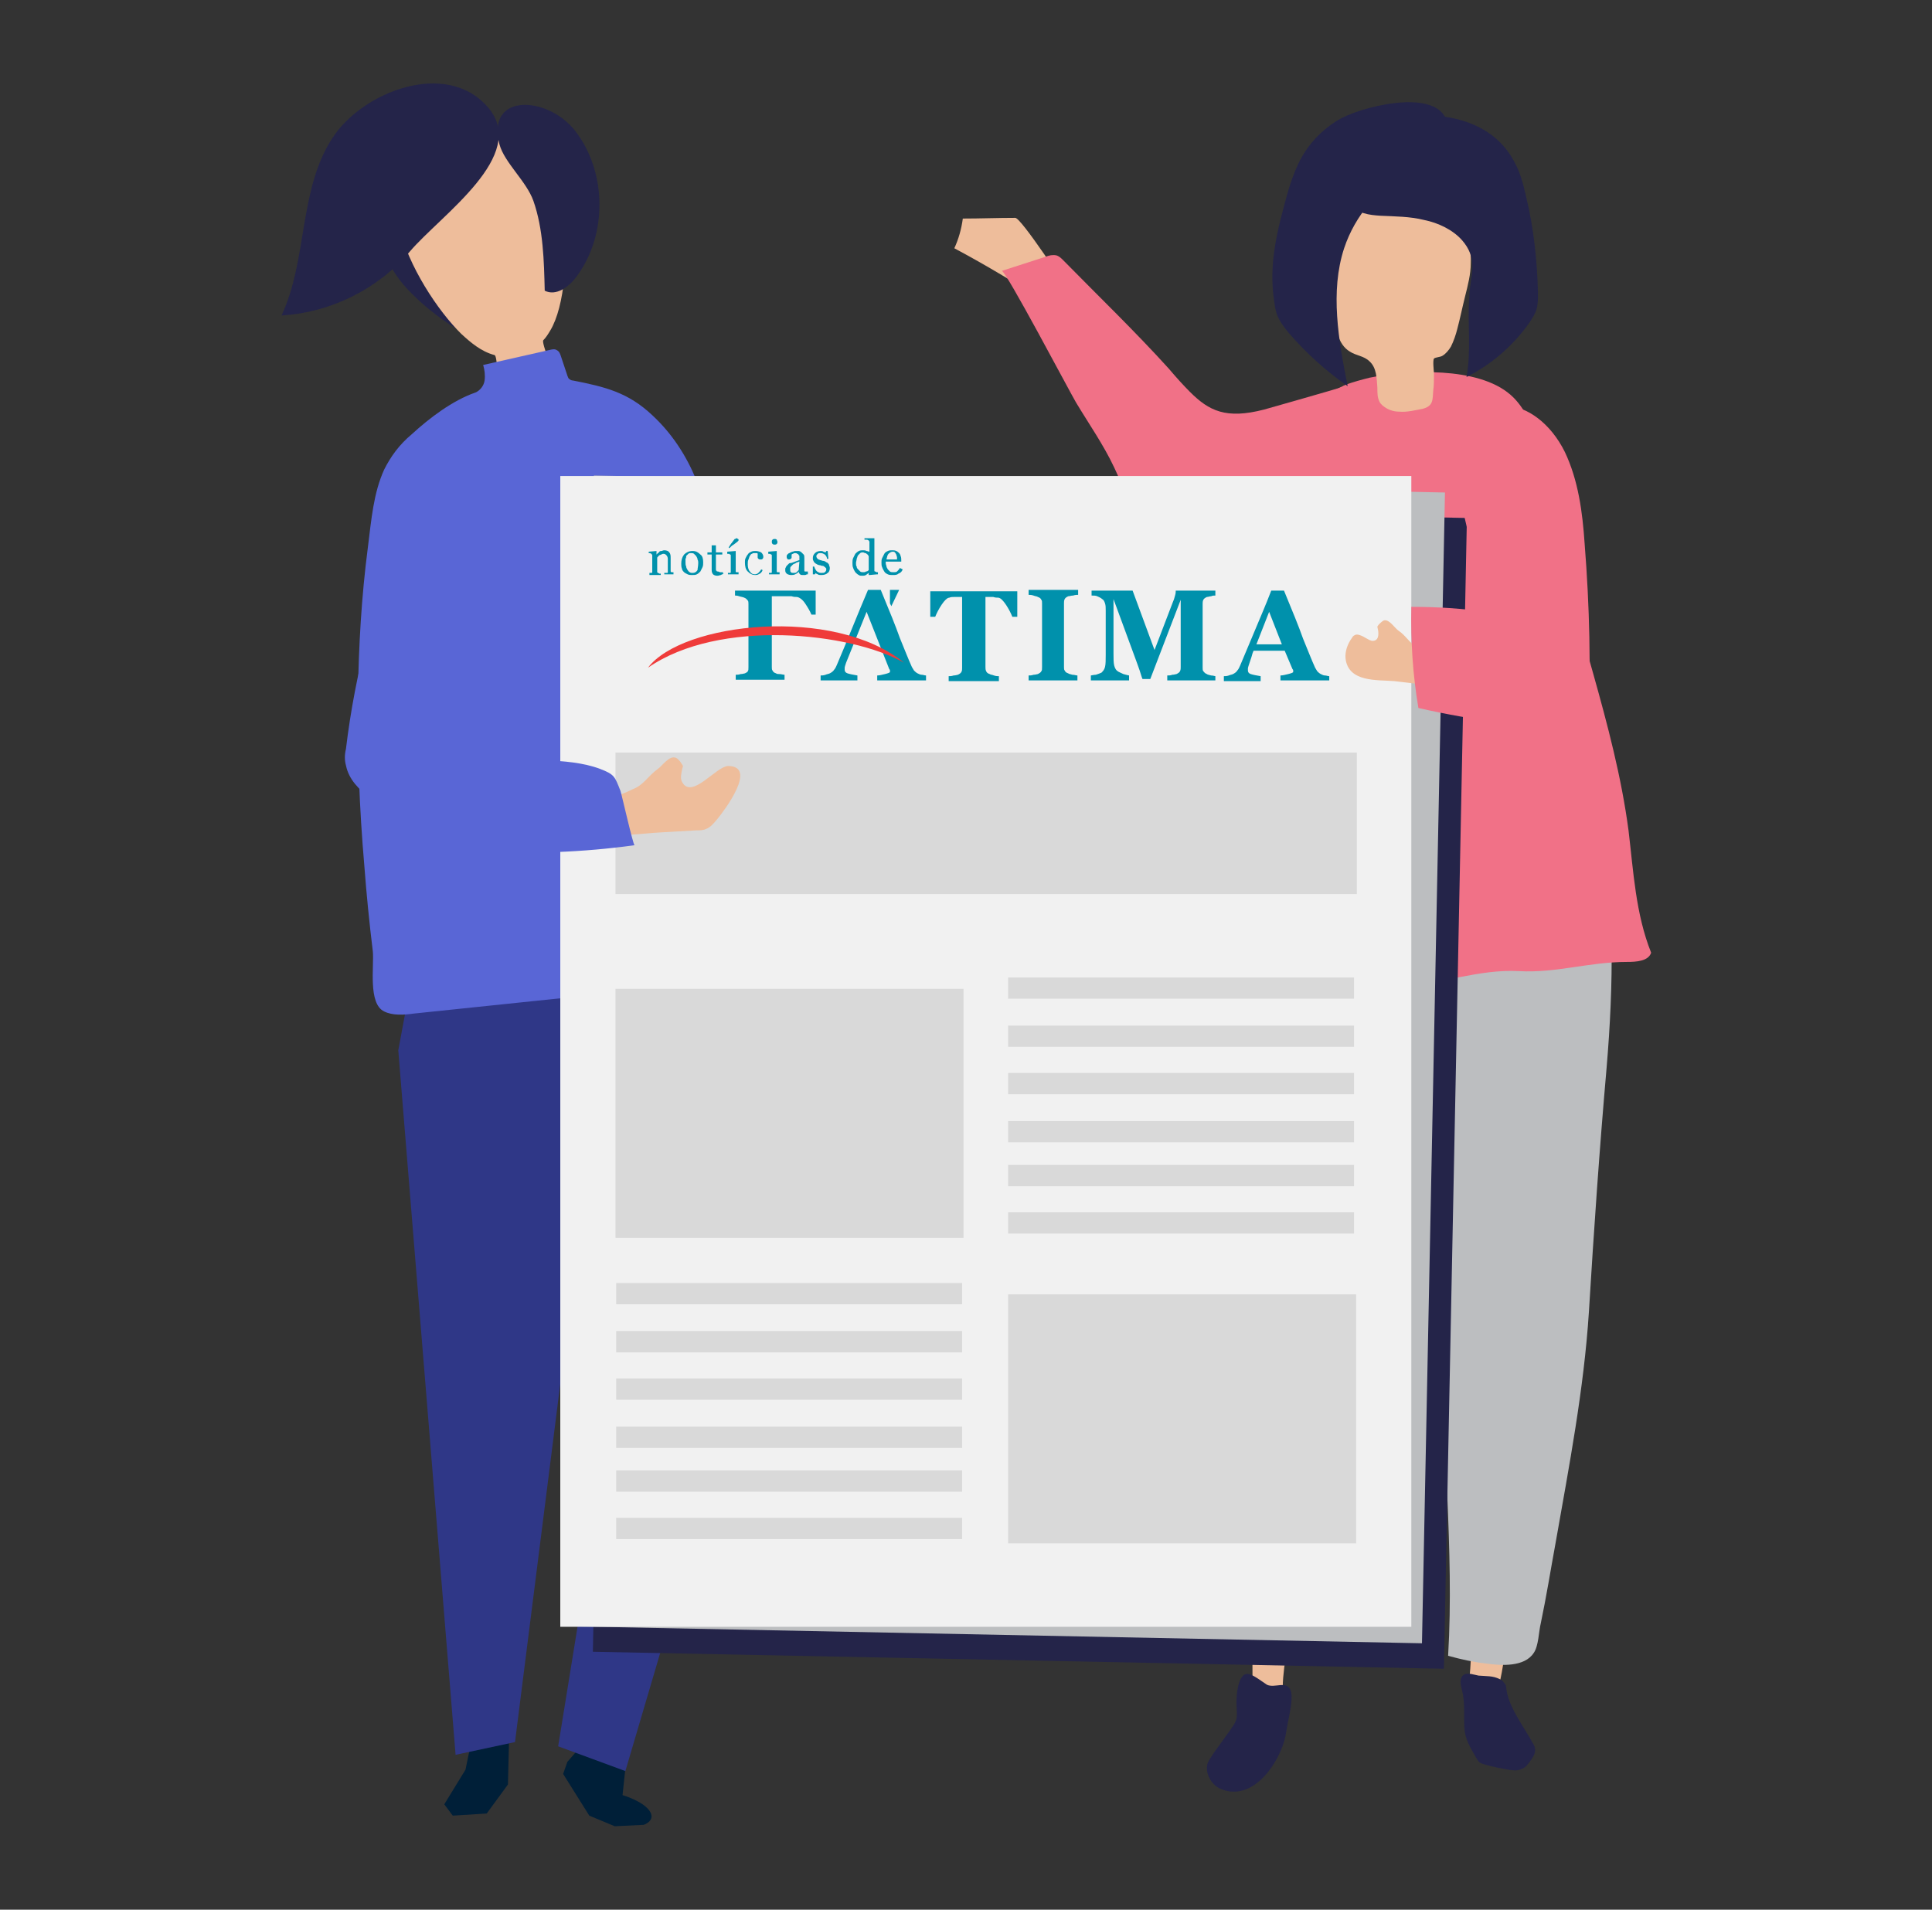 <?xml version="1.0" encoding="utf-8"?>
<!-- Generator: Adobe Illustrator 23.0.3, SVG Export Plug-In . SVG Version: 6.00 Build 0)  -->
<svg version="1.1" id="Layer_1" xmlns="http://www.w3.org/2000/svg" xmlns:xlink="http://www.w3.org/1999/xlink" x="0px" y="0px"
	 viewBox="0 0 273.1 270" style="enable-background:new 0 0 273.1 270;" xml:space="preserve">
<rect x="0" y="0" width="273.1" height="270" fill="#333333" stroke="none"/>
<style type="text/css">
	.st0{fill:#EEBD9B;}
	.st1{fill:#F17187;}
	.st2{fill:#242449;}
	.st3{fill:#ACB3B8;}
	.st4{fill:#BCBEC0;}
	.st5{fill:#A6D6CA;}
	.st6{fill:#001F38;}
	.st7{fill:#2F3787;}
	.st8{fill:#5966D6;}
	.st9{fill:#F1F1F1;}
	.st10{opacity:0.1;}
	.st11{clip-path:url(#SVGID_2_);}
	.st12{clip-path:url(#SVGID_4_);fill:#0091AC;}
	.st13{clip-path:url(#SVGID_4_);fill:#EF3B3A;}
</style>
<g>
	<g>
		<g>
			<path class="st0" d="M143.5,30.8c-2.5,0-4.9,0.1-7.4,0.1c-0.2,1.5-0.6,2.9-1.2,4.2c4.5,2.4,9,5.1,13.3,7.9
				c1.2-0.3,2.4-0.6,3.6-0.7C150.9,40.8,144.3,30.7,143.5,30.8z"/>
		</g>
		<g>
			<path class="st1" d="M168.2,55.4c-0.9-0.9-1.9-2-3-3.3c-4.8-5.3-9.9-10.2-14.9-15.3c-0.3-0.3-0.6-0.6-1-0.7c-0.5-0.1-1,0-1.5,0.2
				c-2.1,0.7-4.1,1.3-6.2,2c0.5-0.2,9.5,16.9,10.5,18.6c1.8,3,3.9,6,5.4,9.2c1.3,2.7,1.9,5.2,4.7,6.7c2.4,1.3,5.2,1.6,8,1.8
				c8.9,0.7,17.8,0.7,26.7,0.1c0.9-0.1,1.9-0.2,2.7-0.6c0.9-0.4,1.5-1.2,2.1-2c2.3-3.2,3.4-7.1,3.3-11c-0.1-2.7-0.3-8.4-3.6-9.1
				c-1.6-0.4-3.2,0.1-4.7,0.6c-6,1.9-12,3.6-18,5.3C173.3,59.3,170.9,58.1,168.2,55.4z"/>
		</g>
	</g>
	<g>
		<g>
			<g>
				<g>
					<g>
						<g>
							<path class="st0" d="M181.4,239.5c-1.5,0.2-2.9-0.3-4.3-0.3c-0.2-5.1,0.1-9.9,0.9-15c2.4,2.3,4.2,0.8,4.3,5.5
								C182.4,231.1,181,237.2,181.4,239.5z"/>
						</g>
						<g>
							<path class="st2" d="M176.6,236.7c-1.7-0.5-1.9,3.5-1.8,4.5c0,0.6,0.1,1.1,0,1.7c-0.1,0.6-0.5,1.1-0.9,1.7
								c-0.8,1.1-1.5,2.1-2.3,3.2c-0.3,0.5-0.7,1-0.9,1.5c-0.4,1.4,0.5,3,1.8,3.6c4.6,2,8.4-3.7,9.2-7.4c0.1-0.6,0.2-1.1,0.3-1.7
								c0.2-1.2,0.9-3.8,0.4-4.9c-0.6-1.3-2.2-0.2-3.3-0.7C178.2,237.6,177.3,236.9,176.6,236.7z"/>
						</g>
					</g>
					<g>
						<path class="st3" d="M204.2,154.6c-3.6,11.7-7.8,23.2-9.9,35.3c-2.6,15-7.3,29.8-9.3,44.8c-1.8,0.2-3.7,0.2-5.5,0.1
							c-2.1-0.1-5.4-0.5-6.3-2.7c-0.4-1.1-0.1-3.1-0.2-4.3c0-3.9,0-7.8,0.1-11.6c0.2-11,0.1-22.1,1.5-32.9
							c1.5-11.4,2.9-22.9,4.1-34.4c0.6-5.9,1.5-11.8,2.6-17.6c0.3-1.5,3.3-17,4.1-16.9c9.2,0.9,17.9,3.5,26.1,7.7
							c0.8,0.4,1.6,0.9,1.9,1.7c0.3,0.8,0.1,1.5-0.1,2.3c-2,7.2-4.8,14-6.9,21.1C205.7,149.5,204.9,152,204.2,154.6z"/>
					</g>
				</g>
				<g>
					<g>
						<g>
							<path class="st0" d="M207.2,239.6c1.4,0.5,2.9,0.3,4.3,0.5c1.2-4.9,1.8-9.8,2-14.9c-2.8,1.9-4.2,0-5.3,4.5
								C207.9,231.2,208.1,237.4,207.2,239.6z"/>
						</g>
						<g>
							<path class="st2" d="M212.9,238.5c0.2,2.7,2.5,5.6,3.8,8c0.2,0.3,0.3,0.6,0.3,0.9c0,0.5-0.2,0.9-0.5,1.3
								c-0.4,0.6-0.8,1.2-1.4,1.4c-0.6,0.3-1.3,0.2-1.9,0.1c-1.1-0.2-2.2-0.4-3.2-0.7c-0.3-0.1-0.5-0.1-0.8-0.3
								c-0.3-0.2-0.4-0.5-0.6-0.8c-0.8-1.4-1.5-2.5-1.6-4.1c-0.1-1.7,0.1-3.5-0.3-5.2c-0.2-0.8-0.5-1.8,0.2-2.3
								c0.5-0.4,1.5,0,2.1,0.1c1.1,0.1,2,0,3,0.5c0.2,0.1,0.4,0.2,0.5,0.4C212.8,238.1,212.9,238.3,212.9,238.5z"/>
						</g>
					</g>
					<g>
						<path class="st4" d="M200.9,151.9c1.3,12.1,3.3,24.2,3.1,36.5c-0.3,15.2,1.6,30.6,0.7,45.7c1.8,0.5,3.6,0.9,5.4,1.1
							c2.1,0.3,5.4,0.5,6.7-1.5c0.7-1,0.7-3,1-4.2c0.8-3.8,1.4-7.6,2.1-11.4c1.9-10.8,4-21.7,4.7-32.6c0.7-11.5,1.5-23.1,2.5-34.5
							c0.5-5.9,0.8-11.9,0.7-17.8c0-1.5-0.1-17.3-0.9-17.4c-9.2-0.8-18.2,0-27.1,2.7c-0.9,0.3-1.7,0.6-2.2,1.3
							c-0.5,0.7-0.4,1.5-0.3,2.2c0.6,7.4,2.1,14.6,2.8,22C200.3,146.6,200.6,149.2,200.9,151.9z"/>
					</g>
				</g>
				<g>
					<path class="st1" d="M190.2,54.4c-0.1,0.1-0.3,0.1-0.4,0.2c-2.4,1.1-4.4,2.9-6.3,4.6c-2.9,2.6-4.4,3.8-5.3,7.5
						c-0.9,3.5-1.4,7.1-1.9,10.7c-2.4,18.3-2.1,36.3-3.6,54.6c-0.4,5-0.6,10.8,3.3,14c6.2-5.4,14.4-6.2,22.3-6.6
						c5.5-0.3,10.8-2.4,16.4-2.1c5.3,0.3,9.9-1.3,15.3-1.3c1.3,0,3-0.1,3.4-1.3c-2.2-5.5-2.5-11.5-3.2-17.3
						c-2-15.1-7.8-29.4-10.7-44.4c-1-5.1-1.8-13.6-6-17.2c-4.6-4-14.4-3.5-19.9-2.4C192.4,53.7,191.3,54,190.2,54.4z"/>
				</g>
				<g>
					<g>
						<g>
							<g>
								<g>
									<path class="st0" d="M195,56.8c0.1,0.2,0.2,0.3,0.4,0.5c0.7,0.6,1.5,0.9,2.4,0.9c1.1,0.1,2.2-0.2,3.3-0.4
										c1.5-0.4,1.4-1.2,1.5-2.6c0.1-0.7,0.1-1.5,0.1-2.3c0-0.4-0.2-1.9,0-2.2c0.2-0.2,0.9-0.2,1.2-0.4c0.5-0.3,0.9-0.8,1.2-1.3
										c0.4-0.8,0.7-1.7,0.9-2.5c0.4-1.5,0.7-3,1.1-4.6c0.4-1.6,0.8-3.1,0.8-4.7c0.1-2.4-0.5-5.8-2.4-7.4
										c-1.7-1.5-4.2-1.9-6.4-2.1c-2.9-0.2-6,0.5-8.4,2.2c-1,0.7-1.9,1.6-2.4,2.7c-0.8,1.8-0.6,3.9-0.4,5.9
										c0.2,1.9,0.4,3.7,0.6,5.6c0.2,2.1,0.6,4.6,2.3,5.6c0.9,0.6,2,0.6,2.8,1.4c1,0.9,1,2.4,1.1,3.7
										C194.7,55.6,194.7,56.2,195,56.8z"/>
								</g>
							</g>
						</g>
					</g>
				</g>
				<g>
					<path class="st2" d="M207.8,40.7c-0.1,0.4-0.1,0.9-0.1,1.3c-0.3,3.8,0.3,7.5-0.4,11.3c3.4-1.7,6.5-4.3,8.9-7.7
						c0.4-0.6,0.8-1.2,1-1.9c0.2-0.7,0.2-1.4,0.2-2.2c-0.1-4.6-0.6-9.3-1.7-13.8c-0.4-1.8-0.9-3.6-1.8-5.1
						c-2.6-4.7-7.8-6.3-12.5-6.3c-2.7,0-5.6,0.4-7.8,2.2c-2.4,2-3,5.4-2.9,8.3c0,0.7,0.1,1.5,0.4,2.1c0.7,1.3,2.5,1.5,4,1.6
						c2.1,0.1,4.2,0.1,6.2,0.6c2,0.4,4.1,1.4,5.4,2.9C208.7,36.3,208.1,38.4,207.8,40.7z"/>
				</g>
				<g>
					<path class="st2" d="M183.5,23.2c-0.6,1.3-1.1,2.7-1.5,4.1c-1.4,5.1-2.7,9.9-1.9,15.2c0.1,0.7,0.2,1.5,0.5,2.2
						c0.4,0.9,1,1.7,1.6,2.4c2.5,2.9,5.3,5.4,8.3,7.5c-1.3-6.5-2.5-13.4-0.5-19.5c1.6-4.8,4.8-8.1,8.4-10.7c2-1.4,7.4-4.4,6-7.6
						c-1.9-4.4-12.4-1.6-15.3,0.2C186.5,18.6,184.7,20.7,183.5,23.2z"/>
				</g>
			</g>
		</g>
	</g>
	<g>
		<g>
			<path class="st0" d="M116.8,81.2c0.9-0.8,1.8-1.8,2.7-2.7c0.5-0.4,1-1.1,1.6-1.4c0.3-0.1,0.8-0.1,1.1,0.1
				c0.3,0.3,0.1,0.6,0.3,0.9c-0.6,0.5-1.3,1-1.9,1.5c0,0-0.1,0.1-0.1,0.1c0,0.1,0,0.1,0,0.2c0.6,0.9,1,0.7,1.9,0.3
				c1.6-0.8,3.2-1.6,4.7-2.5c0.3-0.2,0.6-0.3,1-0.4c0.3,0,0.5,0,0.8,0.1c0.7,0.1,1.4,0.3,2.2,0.4c0.2,0,0.4,0.1,0.5,0.2
				c0.1,0.1,0.2,0.3,0.2,0.5c0.1,0.7,0.3,1.5,0.4,2.2c0,0.2,0.1,0.5,0,0.7c-0.1,0.2-0.2,0.4-0.4,0.5c-0.6,0.6-1.2,1.2-1.9,1.7
				c-0.5,0.4-0.9,0.8-1.5,1.1c-0.4,0.2-0.8,0.4-1.2,0.6c-5.1,2-10.5,3.3-16,4c-0.2,0-0.3,0-0.5,0c-0.3-0.1-0.4-0.5-0.5-0.9
				c-0.1-0.7-0.6-2.2-0.3-2.9c0.2-0.6,1.6-0.9,2.2-1.2C113.7,83.6,115.5,82.5,116.8,81.2z"/>
		</g>
		<g>
			<path class="st5" d="M90,87c6.1-1.2,12.2-2.6,18.3-4.1c2.2-0.6,5.1-2.2,6.7-0.7c1.4,1.2,4,8,3,9.7c-1,1.6-6.3,2.2-8.1,2.9
				c-8,3-16.1,5.9-24.3,8.6c-1,0.3-2.1,0.7-3.2,0.7c-1.4,0-2.8-0.6-4-1.3c-5.5-3-9.8-10.6-12.6-16.1c-4.3-8.4-3.6-16.4,3.7-22.6
				c2.1-1.8,4.8-3.1,7.6-3.3c4.2-0.3,4.6,1.8,6.2,5.2C86.3,72.7,88.6,79.8,90,87z"/>
		</g>
	</g>
	<g>
		<g>
			<g>
				<g>
					<path class="st2" d="M58.3,41.6c2.1,2.1,4.5,3.9,7.1,5.4c-2.4-4.6-4.2-9.6-5.2-14.7c-0.1-0.4-0.2-0.8-0.5-1
						c-0.3-0.2-0.7-0.1-1.1,0C52.1,32.9,54.6,38,58.3,41.6z"/>
				</g>
			</g>
			<g>
				<path class="st0" d="M76.8,48.1c0.4-0.4,0.7-0.9,1-1.4c3.9-6.5,3.7-30.7-13.6-27.5c-15.7,2.9-5.6,21.5,1,28
					c1.3,1.2,2.8,2.5,4.7,3c0.5,0.1,0.4,5,0.8,5.8c0.9,1.5,3,1.9,4.5,1.2c1.3-0.6,2.6-2.4,2.9-3.8C78.3,52.5,76.5,48.5,76.8,48.1z"
					/>
			</g>
			<g>
				<g>
					<g>
						<path class="st2" d="M77,41.1c1.6,0.8,3.4-0.5,4.5-2c4.4-5.9,4.3-14.8-0.2-20.6c-3.8-4.9-12.6-5.5-10.7,1.9
							c0.7,2.6,3.8,5.2,4.8,8C76.8,32.4,76.9,36.9,77,41.1z"/>
					</g>
				</g>
				<g>
					<g>
						<path class="st2" d="M47,19.5c-4.8,7.3-3.5,17.2-7.2,25.1c6.9-0.4,13.6-3.7,18.1-9C62.3,30.4,74.8,22,69,15.2
							C63.1,8.3,51.2,13,47,19.5z"/>
					</g>
				</g>
			</g>
		</g>
		<g>
			<g>
				<path class="st6" d="M81.5,247.6l-1.3,1.5l-0.6,1.7l3.7,5.9l3.6,1.5L91,258c0,0,1.8-0.6,0.8-2c-1-1.4-3.8-2.2-3.8-2.2l0.5-4.7
					L81.5,247.6z"/>
			</g>
			<g>
				<polygon class="st6" points="66.4,247.3 65.8,250.2 62.8,255.1 64,256.7 68.8,256.4 71.8,252.3 72,244.2 66.6,244.6 				"/>
			</g>
			<g>
				<g>
					<g>
						<polygon class="st7" points="59.2,132.9 56.3,148.5 64.4,248.1 72.8,246.3 86.7,136.3 						"/>
					</g>
				</g>
				<g>
					<g>
						<polygon class="st7" points="103.1,130.9 104.7,195.1 88.4,250.4 78.9,246.9 86.9,197.5 79.6,130.3 						"/>
					</g>
				</g>
			</g>
		</g>
		<g>
			<g>
				<path class="st8" d="M54.3,66.4c-1.5,3.3-1.8,7-2.3,11c-0.9,6.9-1.3,13.9-1.4,20.8c-0.1,8.1,0.2,16.1,0.9,24.2
					c0.3,4,0.7,8,1.2,12.1c0.2,2.1-0.7,7.4,1.6,8.5c1.2,0.6,2.8,0.5,4.2,0.3c12.5-1.3,24.9-2.6,37.4-3.9c2-0.2,4.1-0.4,5.8-1.4
					c3.1-1.7,2.6-5.1,3-7.9c0.6-3.8,0.8-7.6,0.7-11.4c-0.2-7.8-1.4-15.6-1.9-23.3c-0.6-8.4-1.9-19.6-5.1-27.6
					c-1.4-3.4-3.4-6.5-6.2-9.1c-3.4-3.2-6.6-4-11.2-4.9c-0.2,0-0.4-0.1-0.5-0.2c-0.2-0.1-0.2-0.3-0.3-0.5c-0.3-0.9-0.6-1.8-0.9-2.7
					c-0.1-0.3-0.2-0.7-0.6-0.9c-0.3-0.2-0.7-0.1-1.1,0c-3.1,0.7-6.2,1.4-9.3,2.1c0.2,0.7,0.3,1.4,0.2,2.2c-0.1,0.7-0.6,1.4-1.3,1.7
					c-3.2,1.1-6.5,3.6-9,5.9C56.4,62.9,55.2,64.6,54.3,66.4z"/>
			</g>
		</g>
	</g>
	<g>
		<g>
			
				<rect x="85.4" y="72" transform="matrix(1 1.997892e-02 -1.997892e-02 1 3.094 -2.877)" class="st2" width="120.3" height="162.7"/>
		</g>
		<g>
			
				<rect x="82.3" y="68.4" transform="matrix(1 1.997932e-02 -1.997932e-02 1 3.021 -2.817)" class="st4" width="120.3" height="162.7"/>
		</g>
		<g>
			<rect x="79.2" y="67.3" class="st9" width="120.3" height="162.7"/>
		</g>
		<g class="st10">
			<rect x="87" y="106.4" width="104.8" height="20"/>
		</g>
		<g class="st10">
			<rect x="87" y="139.8" width="49.2" height="35.2"/>
		</g>
		<g class="st10">
			<rect x="142.5" y="183" width="49.2" height="35.2"/>
		</g>
		<g class="st10">
			<rect x="142.5" y="138.2" width="48.9" height="3"/>
		</g>
		<g class="st10">
			<rect x="142.5" y="145" width="48.9" height="3"/>
		</g>
		<g class="st10">
			<rect x="142.5" y="151.7" width="48.9" height="3"/>
		</g>
		<g class="st10">
			<rect x="142.5" y="158.5" width="48.9" height="3"/>
		</g>
		<g class="st10">
			<rect x="142.5" y="164.7" width="48.9" height="3"/>
		</g>
		<g class="st10">
			<rect x="142.5" y="171.4" width="48.9" height="3"/>
		</g>
		<g class="st10">
			<rect x="87.1" y="181.4" width="48.9" height="3"/>
		</g>
		<g class="st10">
			<rect x="87.1" y="188.2" width="48.9" height="3"/>
		</g>
		<g class="st10">
			<rect x="87.1" y="194.9" width="48.9" height="3"/>
		</g>
		<g class="st10">
			<rect x="87.1" y="201.7" width="48.9" height="3"/>
		</g>
		<g class="st10">
			<rect x="87.1" y="207.9" width="48.9" height="3"/>
		</g>
		<g class="st10">
			<rect x="87.1" y="214.6" width="48.9" height="3"/>
		</g>
	</g>
	<g>
		<g>
			<defs>
				<rect id="SVGID_1_" x="88.3" y="50.6" width="102.2" height="72.3"/>
			</defs>
			<clipPath id="SVGID_2_">
				<use xlink:href="#SVGID_1_"  style="overflow:visible;"/>
			</clipPath>
			<g class="st11">
				<defs>
					<rect id="SVGID_3_" x="91.6" y="76.1" width="96.3" height="20.2"/>
				</defs>
				<clipPath id="SVGID_4_">
					<use xlink:href="#SVGID_3_"  style="overflow:visible;"/>
				</clipPath>
				<path class="st12" d="M95.5,81.2h-1.6V81c0.1,0,0.1,0,0.2,0c0.1,0,0.1,0,0.2,0c0.1,0,0.1-0.1,0.1-0.1c0-0.1,0-0.1,0-0.2V79
					c0-0.2-0.1-0.4-0.2-0.5c-0.1-0.1-0.2-0.2-0.4-0.2c-0.1,0-0.2,0-0.3,0.1c-0.1,0-0.2,0.1-0.3,0.1c-0.1,0.1-0.1,0.1-0.2,0.2
					c0,0.1-0.1,0.1-0.1,0.1v1.9c0,0.1,0,0.1,0,0.2c0,0,0.1,0.1,0.1,0.1c0,0,0.1,0,0.2,0.1c0.1,0,0.1,0,0.2,0v0.2h-1.6V81
					c0.1,0,0.1,0,0.2,0c0.1,0,0.1,0,0.1,0c0.1,0,0.1-0.1,0.1-0.1c0-0.1,0-0.1,0-0.2v-2c0-0.1,0-0.1,0-0.2c0-0.1-0.1-0.1-0.1-0.2
					c0,0-0.1,0-0.2-0.1c-0.1,0-0.1,0-0.2,0V78l1.1-0.1l0,0v0.5h0c0.1-0.1,0.1-0.1,0.2-0.2c0.1-0.1,0.2-0.1,0.2-0.2
					c0.1-0.1,0.2-0.1,0.3-0.1c0.1,0,0.2-0.1,0.4-0.1c0.3,0,0.6,0.1,0.7,0.3c0.2,0.2,0.2,0.5,0.2,0.8v1.7c0,0.1,0,0.1,0,0.2
					c0,0,0.1,0.1,0.1,0.1c0.1,0,0.1,0,0.1,0c0,0,0.1,0,0.2,0V81.2z"/>
				<path class="st12" d="M98.7,79.6c0-0.2,0-0.3-0.1-0.5c0-0.2-0.1-0.3-0.2-0.5c-0.1-0.1-0.2-0.2-0.3-0.3c-0.1-0.1-0.3-0.1-0.4-0.1
					c-0.2,0-0.3,0-0.4,0.1c-0.1,0.1-0.2,0.2-0.3,0.3C97,78.7,97,78.9,96.9,79c0,0.2,0,0.3,0,0.5c0,0.2,0,0.4,0.1,0.6
					c0,0.2,0.1,0.3,0.2,0.5c0.1,0.1,0.2,0.3,0.3,0.3c0.1,0.1,0.3,0.1,0.4,0.1c0.3,0,0.5-0.1,0.7-0.4C98.6,80.4,98.7,80,98.7,79.6
					 M99.4,79.5c0,0.2,0,0.5-0.1,0.7c-0.1,0.2-0.2,0.4-0.3,0.6c-0.2,0.2-0.3,0.3-0.5,0.4c-0.2,0.1-0.4,0.1-0.7,0.1
					c-0.2,0-0.4,0-0.6-0.1c-0.2-0.1-0.4-0.2-0.5-0.3c-0.1-0.1-0.3-0.3-0.3-0.5c-0.1-0.2-0.1-0.5-0.1-0.7c0-0.5,0.1-0.9,0.4-1.3
					c0.3-0.3,0.7-0.5,1.2-0.5c0.5,0,0.8,0.2,1.1,0.5C99.3,78.6,99.4,79,99.4,79.5"/>
				<path class="st12" d="M102.3,81.1c-0.1,0.1-0.3,0.1-0.4,0.2c-0.1,0-0.3,0.1-0.5,0.1c-0.3,0-0.5-0.1-0.6-0.2
					c-0.1-0.1-0.2-0.3-0.2-0.6v-2.2H100v-0.3h0.6v-1h0.6v1h0.9v0.3h-0.9v1.8c0,0.1,0,0.3,0,0.3c0,0.1,0,0.2,0.1,0.2
					c0,0.1,0.1,0.1,0.2,0.1c0.1,0,0.2,0.1,0.3,0.1c0.1,0,0.1,0,0.2,0c0.1,0,0.2,0,0.2,0V81.1z"/>
				<path class="st12" d="M104.4,76.3c0,0.1,0,0.2-0.1,0.2c0,0.1-0.1,0.1-0.2,0.2c-0.1,0.1-0.3,0.2-0.4,0.3
					c-0.2,0.1-0.4,0.3-0.6,0.5l-0.1-0.1c0.2-0.3,0.3-0.5,0.4-0.6c0.1-0.1,0.2-0.3,0.3-0.4c0.1-0.1,0.1-0.2,0.2-0.2
					c0.1,0,0.1-0.1,0.2-0.1c0.1,0,0.1,0,0.2,0.1C104.4,76.2,104.4,76.3,104.4,76.3 M104.5,81.2h-1.6V81c0.1,0,0.1,0,0.2,0
					c0.1,0,0.1,0,0.1,0c0.1,0,0.1-0.1,0.1-0.1c0-0.1,0-0.1,0-0.2v-2c0-0.1,0-0.1,0-0.2c0-0.1-0.1-0.1-0.1-0.1c0,0-0.1-0.1-0.2-0.1
					c-0.1,0-0.2,0-0.2,0V78l1.2-0.1l0,0v2.7c0,0.1,0,0.1,0,0.2c0,0.1,0.1,0.1,0.1,0.1c0,0,0.1,0,0.1,0c0,0,0.1,0,0.2,0V81.2z"/>
				<path class="st12" d="M106.8,81.3c-0.5,0-0.8-0.2-1.1-0.5c-0.3-0.3-0.4-0.7-0.4-1.3c0-0.2,0-0.4,0.1-0.6
					c0.1-0.2,0.2-0.4,0.3-0.5c0.1-0.2,0.3-0.3,0.5-0.4c0.2-0.1,0.4-0.1,0.6-0.1c0.3,0,0.6,0.1,0.8,0.2c0.2,0.2,0.3,0.4,0.3,0.6
					c0,0.1,0,0.2-0.1,0.3c-0.1,0.1-0.1,0.1-0.3,0.1c-0.1,0-0.2,0-0.3-0.1c-0.1-0.1-0.1-0.1-0.1-0.2c0-0.1,0-0.2,0-0.3
					c0-0.1,0-0.2,0-0.2c0-0.1-0.1-0.1-0.2-0.1c-0.1,0-0.2,0-0.3,0c-0.1,0-0.2,0-0.3,0.1c-0.1,0-0.2,0.1-0.3,0.3
					c-0.1,0.1-0.1,0.3-0.2,0.5c-0.1,0.2-0.1,0.4-0.1,0.7c0,0.4,0.1,0.8,0.3,1c0.2,0.3,0.4,0.4,0.7,0.4c0.2,0,0.4-0.1,0.5-0.2
					c0.1-0.1,0.3-0.3,0.4-0.5l0.2,0.1c-0.1,0.3-0.3,0.5-0.6,0.6C107.3,81.2,107,81.3,106.8,81.3"/>
				<path class="st12" d="M109.9,76.6c0,0.1,0,0.2-0.1,0.3c-0.1,0.1-0.2,0.1-0.3,0.1c-0.1,0-0.2,0-0.3-0.1c-0.1-0.1-0.1-0.2-0.1-0.3
					c0-0.1,0-0.2,0.1-0.3c0.1-0.1,0.2-0.1,0.3-0.1c0.1,0,0.2,0,0.3,0.1C109.8,76.4,109.9,76.5,109.9,76.6 M110.3,81.2h-1.6V81
					c0.1,0,0.1,0,0.2,0c0.1,0,0.1,0,0.1,0c0.1,0,0.1-0.1,0.1-0.1c0-0.1,0-0.1,0-0.2v-2c0-0.1,0-0.1,0-0.2c0-0.1-0.1-0.1-0.1-0.1
					c0,0-0.1-0.1-0.2-0.1c-0.1,0-0.2,0-0.2,0V78l1.2-0.1l0,0v2.7c0,0.1,0,0.1,0,0.2c0,0.1,0.1,0.1,0.1,0.1c0,0,0.1,0,0.1,0
					c0,0,0.1,0,0.2,0V81.2z"/>
				<path class="st12" d="M113,79.4c-0.2,0.1-0.4,0.1-0.5,0.2c-0.1,0.1-0.3,0.1-0.4,0.2c-0.1,0.1-0.2,0.2-0.3,0.3
					c-0.1,0.1-0.1,0.2-0.1,0.4c0,0.2,0,0.3,0.1,0.4c0.1,0.1,0.2,0.1,0.4,0.1c0.2,0,0.3,0,0.4-0.1c0.1-0.1,0.2-0.2,0.3-0.3L113,79.4z
					 M114.1,81.2c-0.1,0-0.2,0.1-0.3,0.1c-0.1,0-0.2,0-0.3,0c-0.2,0-0.3,0-0.4-0.1c-0.1-0.1-0.2-0.2-0.2-0.4h0
					c-0.1,0.2-0.3,0.3-0.5,0.4c-0.2,0.1-0.4,0.1-0.6,0.1c-0.2,0-0.5-0.1-0.6-0.2c-0.2-0.2-0.2-0.3-0.2-0.6c0-0.1,0-0.2,0.1-0.3
					c0-0.1,0.1-0.2,0.2-0.3c0.1-0.1,0.1-0.1,0.2-0.2c0.1-0.1,0.2-0.1,0.3-0.1c0.1,0,0.3-0.1,0.6-0.2c0.3-0.1,0.5-0.2,0.6-0.2v-0.3
					c0,0,0-0.1,0-0.2c0-0.1,0-0.2-0.1-0.2c0-0.1-0.1-0.2-0.2-0.2c-0.1-0.1-0.2-0.1-0.3-0.1c-0.1,0-0.2,0-0.3,0.1
					c-0.1,0-0.2,0.1-0.2,0.1c0,0,0,0.1,0,0.2c0,0.1,0,0.2,0,0.2c0,0.1,0,0.1-0.1,0.2c-0.1,0.1-0.2,0.1-0.3,0.1c-0.1,0-0.2,0-0.2-0.1
					c-0.1-0.1-0.1-0.2-0.1-0.3c0-0.1,0-0.2,0.1-0.3c0.1-0.1,0.2-0.2,0.3-0.2c0.1-0.1,0.2-0.1,0.4-0.2c0.1,0,0.3-0.1,0.4-0.1
					c0.2,0,0.4,0,0.5,0c0.1,0,0.3,0.1,0.4,0.2c0.1,0.1,0.2,0.2,0.3,0.3c0.1,0.1,0.1,0.3,0.1,0.5c0,0.3,0,0.6,0,0.8
					c0,0.2,0,0.5,0,0.8c0,0.1,0,0.2,0,0.2c0,0.1,0.1,0.1,0.1,0.1c0,0,0.1,0,0.2,0c0.1,0,0.1,0,0.2,0V81.2z"/>
				<path class="st12" d="M117,79.6c0.1,0.1,0.2,0.2,0.2,0.3c0,0.1,0.1,0.2,0.1,0.4c0,0.3-0.1,0.6-0.3,0.7c-0.2,0.2-0.5,0.3-0.9,0.3
					c-0.2,0-0.4,0-0.5-0.1c-0.2-0.1-0.3-0.1-0.3-0.2l-0.1,0.2h-0.3l0-1.1h0.2c0,0.1,0.1,0.2,0.1,0.3c0.1,0.1,0.1,0.2,0.2,0.3
					c0.1,0.1,0.2,0.2,0.3,0.2c0.1,0.1,0.3,0.1,0.4,0.1c0.2,0,0.4,0,0.5-0.1c0.1-0.1,0.2-0.2,0.2-0.4c0-0.1,0-0.2-0.1-0.2
					c0-0.1-0.1-0.1-0.2-0.2c-0.1-0.1-0.2-0.1-0.3-0.1c-0.1,0-0.2-0.1-0.4-0.1c-0.1,0-0.2-0.1-0.3-0.1c-0.1-0.1-0.2-0.1-0.3-0.2
					c-0.1-0.1-0.2-0.2-0.2-0.3c-0.1-0.1-0.1-0.2-0.1-0.4c0-0.3,0.1-0.5,0.3-0.7c0.2-0.2,0.5-0.3,0.8-0.3c0.1,0,0.3,0,0.4,0.1
					c0.1,0,0.2,0.1,0.3,0.1l0.1-0.2h0.2l0.1,1.1h-0.2c0-0.2-0.1-0.4-0.3-0.6c-0.2-0.1-0.3-0.2-0.6-0.2c-0.2,0-0.3,0-0.4,0.1
					c-0.1,0.1-0.2,0.2-0.2,0.3c0,0.1,0,0.2,0.1,0.3c0,0.1,0.1,0.1,0.2,0.2c0.1,0,0.2,0.1,0.3,0.1c0.1,0,0.2,0.1,0.4,0.1
					c0.1,0,0.3,0.1,0.4,0.2C116.8,79.5,116.9,79.5,117,79.6"/>
				<path class="st12" d="M122.8,80.6v-1.9c0-0.1,0-0.1-0.1-0.2c0-0.1-0.1-0.1-0.2-0.2c-0.1-0.1-0.1-0.1-0.2-0.1
					c-0.1,0-0.2-0.1-0.3-0.1c-0.1,0-0.3,0-0.4,0.1c-0.1,0.1-0.2,0.2-0.3,0.3c-0.1,0.1-0.1,0.3-0.2,0.5c0,0.2-0.1,0.4-0.1,0.6
					c0,0.2,0,0.4,0.1,0.5c0,0.2,0.1,0.3,0.2,0.4c0.1,0.1,0.2,0.2,0.3,0.3c0.1,0.1,0.3,0.1,0.4,0.1c0.2,0,0.3,0,0.4-0.1
					C122.6,80.8,122.7,80.7,122.8,80.6 M124,81.2l-1.1,0.1l-0.1,0v-0.3l0,0c-0.1,0.1-0.3,0.2-0.4,0.3c-0.2,0.1-0.3,0.1-0.5,0.1
					c-0.2,0-0.4,0-0.5-0.1c-0.2-0.1-0.3-0.2-0.5-0.4c-0.1-0.2-0.2-0.3-0.3-0.6c-0.1-0.2-0.1-0.5-0.1-0.7c0-0.2,0-0.5,0.1-0.7
					c0.1-0.2,0.2-0.4,0.3-0.6c0.1-0.1,0.3-0.3,0.5-0.4c0.2-0.1,0.4-0.1,0.6-0.1c0.2,0,0.3,0,0.5,0.1c0.1,0,0.3,0.1,0.4,0.1v-1.1
					c0-0.1,0-0.2,0-0.3c0-0.1-0.1-0.1-0.1-0.2c-0.1,0-0.1-0.1-0.3-0.1c-0.1,0-0.2,0-0.3,0v-0.2l1.3-0.1l0.1,0.1v4.4
					c0,0.1,0,0.1,0,0.2c0,0.1,0.1,0.1,0.1,0.1c0,0,0.1,0,0.2,0.1c0.1,0,0.2,0,0.2,0V81.2z"/>
				<path class="st12" d="M126.8,79.2c0-0.1,0-0.3,0-0.4c0-0.1-0.1-0.3-0.1-0.4c-0.1-0.1-0.1-0.2-0.2-0.3c-0.1-0.1-0.2-0.1-0.3-0.1
					c-0.2,0-0.4,0.1-0.6,0.3c-0.2,0.2-0.2,0.5-0.3,0.8H126.8z M127.6,80.5c-0.1,0.3-0.3,0.5-0.6,0.6c-0.2,0.2-0.5,0.2-0.8,0.2
					c-0.3,0-0.5,0-0.7-0.1c-0.2-0.1-0.4-0.2-0.5-0.4c-0.1-0.2-0.2-0.3-0.3-0.6c-0.1-0.2-0.1-0.4-0.1-0.7c0-0.2,0-0.4,0.1-0.6
					c0.1-0.2,0.2-0.4,0.3-0.6c0.1-0.2,0.3-0.3,0.5-0.4c0.2-0.1,0.4-0.1,0.6-0.1c0.2,0,0.4,0,0.6,0.1c0.2,0.1,0.3,0.2,0.4,0.3
					c0.1,0.1,0.2,0.3,0.2,0.4c0.1,0.2,0.1,0.4,0.1,0.6v0.2h-2.2c0,0.2,0,0.4,0.1,0.6c0,0.2,0.1,0.3,0.2,0.5c0.1,0.1,0.2,0.2,0.3,0.3
					c0.1,0.1,0.3,0.1,0.5,0.1c0.2,0,0.4,0,0.5-0.1c0.1-0.1,0.3-0.3,0.4-0.5L127.6,80.5z"/>
				<path class="st12" d="M187.9,96.2H181v-0.7c0.3,0,0.7-0.1,1.1-0.2c0.4-0.1,0.7-0.2,0.7-0.3c0,0,0-0.1,0-0.2c0-0.1,0-0.1-0.1-0.2
					l-1.1-2.6h-4.4c-0.1,0.2-0.2,0.5-0.3,0.9c-0.1,0.3-0.2,0.6-0.3,0.9c-0.1,0.3-0.2,0.6-0.2,0.7c0,0.1,0,0.3,0,0.3
					c0,0.2,0.1,0.4,0.4,0.5c0.3,0.1,0.8,0.2,1.4,0.3v0.7H173v-0.7c0.2,0,0.4,0,0.7-0.1c0.2-0.1,0.4-0.1,0.6-0.2
					c0.2-0.1,0.5-0.3,0.6-0.5c0.2-0.2,0.3-0.5,0.4-0.7c0.7-1.7,1.4-3.3,2.1-5c0.7-1.7,1.5-3.5,2.3-5.6h1.8c1.2,2.9,2.1,5.1,2.7,6.8
					c0.7,1.7,1.2,3,1.7,4.1c0.1,0.2,0.2,0.3,0.3,0.5c0.1,0.1,0.3,0.3,0.5,0.4c0.2,0.1,0.4,0.2,0.6,0.2c0.2,0,0.4,0.1,0.6,0.1V96.2z
					 M181.2,91.1l-1.8-4.6l-1.8,4.6H181.2z"/>
				<path class="st12" d="M171.9,96.2H165v-0.7c0.2,0,0.5,0,0.7-0.1c0.3,0,0.5-0.1,0.6-0.1c0.2-0.1,0.4-0.2,0.5-0.4
					c0.1-0.2,0.1-0.4,0.1-0.6v-9.5L162.6,96h-1.1c-0.1-0.2-0.2-0.6-0.4-1.2c-0.2-0.6-0.4-1.1-0.5-1.4l-3.2-8.7v7.7
					c0,0.7,0,1.3,0.1,1.7c0.1,0.4,0.3,0.7,0.5,0.8c0.1,0.1,0.4,0.2,0.8,0.4c0.4,0.1,0.7,0.2,0.8,0.2v0.7h-5.4v-0.7
					c0.1,0,0.4-0.1,0.7-0.1c0.3-0.1,0.6-0.2,0.8-0.3c0.2-0.2,0.4-0.4,0.5-0.8c0.1-0.4,0.1-1,0.1-1.7v-6.3c0-0.4,0-0.7-0.1-1
					c-0.1-0.3-0.2-0.5-0.4-0.6c-0.2-0.2-0.5-0.3-0.7-0.4c-0.2-0.1-0.5-0.1-0.8-0.1v-0.7h5.8l3.1,8.4l2.6-6.8
					c0.1-0.2,0.2-0.5,0.3-0.9c0.1-0.3,0.1-0.6,0.1-0.7h5.6v0.7c-0.2,0-0.4,0-0.6,0.1c-0.2,0-0.4,0.1-0.6,0.1
					c-0.2,0.1-0.4,0.2-0.5,0.4c-0.1,0.2-0.1,0.4-0.1,0.6v9c0,0.2,0,0.4,0.1,0.5c0.1,0.1,0.2,0.3,0.5,0.4c0.1,0.1,0.3,0.1,0.6,0.2
					c0.3,0,0.5,0.1,0.6,0.1V96.2z"/>
				<path class="st12" d="M152.4,96.2h-7v-0.7c0.2,0,0.4,0,0.7-0.1c0.3,0,0.5-0.1,0.6-0.1c0.2-0.1,0.4-0.2,0.5-0.4
					c0.1-0.1,0.1-0.3,0.1-0.6v-9c0-0.2,0-0.4-0.1-0.5c-0.1-0.2-0.2-0.3-0.5-0.4c-0.1-0.1-0.4-0.1-0.6-0.2c-0.3-0.1-0.5-0.1-0.7-0.1
					v-0.7h7v0.7c-0.2,0-0.4,0-0.7,0.1c-0.3,0-0.5,0.1-0.7,0.1c-0.2,0.1-0.4,0.2-0.5,0.4c-0.1,0.2-0.1,0.4-0.1,0.6v9
					c0,0.2,0,0.4,0.1,0.5c0.1,0.2,0.2,0.3,0.5,0.4c0.1,0.1,0.3,0.1,0.6,0.2c0.3,0,0.5,0.1,0.7,0.1V96.2z"/>
				<path class="st12" d="M143.8,87.2h-0.7c-0.2-0.5-0.5-1.1-0.9-1.7c-0.4-0.6-0.8-1-1.1-1c-0.2,0-0.4,0-0.7-0.1c-0.3,0-0.5,0-0.7,0
					h-0.4v9.9c0,0.2,0,0.4,0.1,0.6c0.1,0.2,0.2,0.3,0.5,0.4c0.1,0.1,0.4,0.1,0.6,0.2c0.3,0.1,0.5,0.1,0.7,0.1v0.7h-7.1v-0.7
					c0.2,0,0.4,0,0.7-0.1c0.3,0,0.5-0.1,0.6-0.1c0.2-0.1,0.4-0.2,0.5-0.4c0.1-0.2,0.1-0.3,0.1-0.6v-10h-0.4c-0.2,0-0.4,0-0.7,0
					c-0.3,0-0.5,0-0.7,0.1c-0.3,0-0.7,0.4-1.1,1c-0.4,0.6-0.7,1.2-0.9,1.7h-0.7v-3.6h12.3V87.2z"/>
				<path class="st12" d="M115.4,86.9h-0.7c-0.2-0.5-0.5-1-0.9-1.6c-0.4-0.6-0.9-0.9-1.2-0.9c-0.2,0-0.4,0-0.7-0.1
					c-0.3,0-0.6,0-0.8,0h-2v10c0,0.2,0,0.4,0.1,0.5c0.1,0.2,0.2,0.3,0.5,0.4c0.1,0.1,0.3,0.1,0.5,0.1c0.2,0,0.5,0.1,0.7,0.1v0.7H104
					v-0.7c0.2,0,0.4,0,0.7-0.1c0.3,0,0.5-0.1,0.6-0.1c0.2-0.1,0.4-0.2,0.4-0.3c0.1-0.1,0.1-0.3,0.1-0.6v-8.9c0-0.2,0-0.4-0.1-0.5
					c-0.1-0.1-0.2-0.3-0.5-0.4c-0.2-0.1-0.4-0.1-0.7-0.2c-0.3-0.1-0.5-0.1-0.6-0.1v-0.7h11.4V86.9z"/>
				<path class="st12" d="M130.9,96.2H124v-0.7c0.3,0,0.7-0.1,1.1-0.2c0.4-0.1,0.7-0.2,0.7-0.3c0,0,0-0.1,0-0.2c0-0.1,0-0.1-0.1-0.2
					l-3.2-8.1l-2.9,7.2c-0.1,0.3-0.2,0.6-0.2,0.7c0,0.1,0,0.3,0,0.3c0,0.2,0.1,0.4,0.4,0.5c0.3,0.1,0.8,0.2,1.4,0.3v0.7h-5.2v-0.7
					c0.2,0,0.4,0,0.7-0.1c0.2-0.1,0.4-0.1,0.6-0.2c0.2-0.1,0.5-0.3,0.6-0.5c0.2-0.2,0.3-0.5,0.4-0.7c1.5-3.5,2.9-7.1,4.4-10.6h1.8
					c1.2,2.9,2.1,5.1,2.7,6.8c0.7,1.7,1.2,3,1.7,4.1c0.1,0.2,0.2,0.3,0.3,0.5c0.1,0.1,0.3,0.3,0.5,0.4c0.2,0.1,0.4,0.2,0.6,0.2
					c0.2,0,0.4,0.1,0.6,0.1V96.2z"/>
				<path class="st13" d="M91.6,94.4c4.8-6.4,26.3-8.8,36.2-0.7C120.2,89.4,101.7,87.4,91.6,94.4"/>
				<polygon class="st12" points="125.8,83.4 125.8,85.3 126,85.7 127.1,83.4 				"/>
			</g>
		</g>
	</g>
	<g>
		<g>
			<path class="st0" d="M93,108.7c0.6-0.4,1.5-1.8,2.4-1.6c0.3,0,0.8,0.6,0.9,0.8c0.4,0.6,0.2,0.3,0.1,1c-0.1,0.6-0.3,1.2,0.1,1.8
				c1.4,2.2,4.7-2.3,6.4-2.4c4.3,0-0.6,6.4-1.5,7.5c-0.5,0.6-1,1.2-1.6,1.4c-0.4,0.2-0.9,0.2-1.4,0.2c-1.7,0.1-3.4,0.2-5.2,0.3
				c-3.9,0.2-14.9,2.1-11.2-5.1c0.1-0.2,0.3-0.5,0.5-0.5c0.1,0,0.3,0,0.5,0c0.9,0.2,2,0.6,2.9,0.6c1.1,0,2.5-0.6,3.5-1.1
				C91,111,91.5,109.8,93,108.7z"/>
		</g>
		<g>
			<path class="st8" d="M48.9,108.2c0.4,2,1.8,3.4,3.7,4.9c4.7,4,8.6,6.8,15,7.2c7.4,0.5,14.8,0.2,22.1-0.8c-0.2,0-1.8-7.1-2-7.7
				c-0.8-2-0.8-2.3-2.9-3.1c-4.5-1.7-11.4-1.1-16.2-1.3c1.4-11,2.7-22,4.1-32.9c0.4-3.6,0.5-8.2-2.8-9.9c-1.7-0.9-3.9-0.6-5.7,0.3
				c-3.5,1.8-5.5,5.7-7,9.4c-4.2,10.1-7,20.8-8.3,31.6C48.7,106.7,48.7,107.5,48.9,108.2z"/>
		</g>
	</g>
	<g>
		<g>
			<g>
				<path class="st0" d="M197.6,89.1c-0.5-0.4-1.2-1.5-1.9-1.4c-0.2,0-0.6,0.4-0.8,0.6c-0.3,0.4-0.2,0.2-0.1,0.8
					c0.1,0.6,0.1,1.6-0.9,1.5c-0.4-0.1-0.8-0.4-1.2-0.6c-0.4-0.2-0.9-0.4-1.2-0.2c-0.2,0.1-0.3,0.2-0.4,0.4c-0.6,0.8-1,1.9-0.9,2.9
					c0.4,3.4,4.5,3,6.9,3.2c3.1,0.3,11.8,2.1,9.1-3.7c-0.1-0.2-0.2-0.4-0.4-0.4c-0.1,0-0.2,0-0.4,0c-0.7,0.1-1.6,0.4-2.3,0.4
					c-0.9-0.1-1.9-0.6-2.7-1C199.2,90.9,198.8,89.9,197.6,89.1z"/>
			</g>
		</g>
		<g>
			<path class="st1" d="M221.2,63.9c1.9,4,2.5,8.5,2.8,13c0.7,8.8,0.9,17.5,0.5,26.3c-8.1-0.3-16.1-1.3-24-3.1
				c-0.8-4.7-1.1-9.5-1-14.3c3.6,0,7.3,0.2,10.9,0.8c-1-3.8-1.9-7.6-2.9-11.4c-0.8-3.4-1.7-6.9-1.2-10.3
				C207.8,54.2,217.2,55.8,221.2,63.9z"/>
		</g>
	</g>
</g>
</svg>
